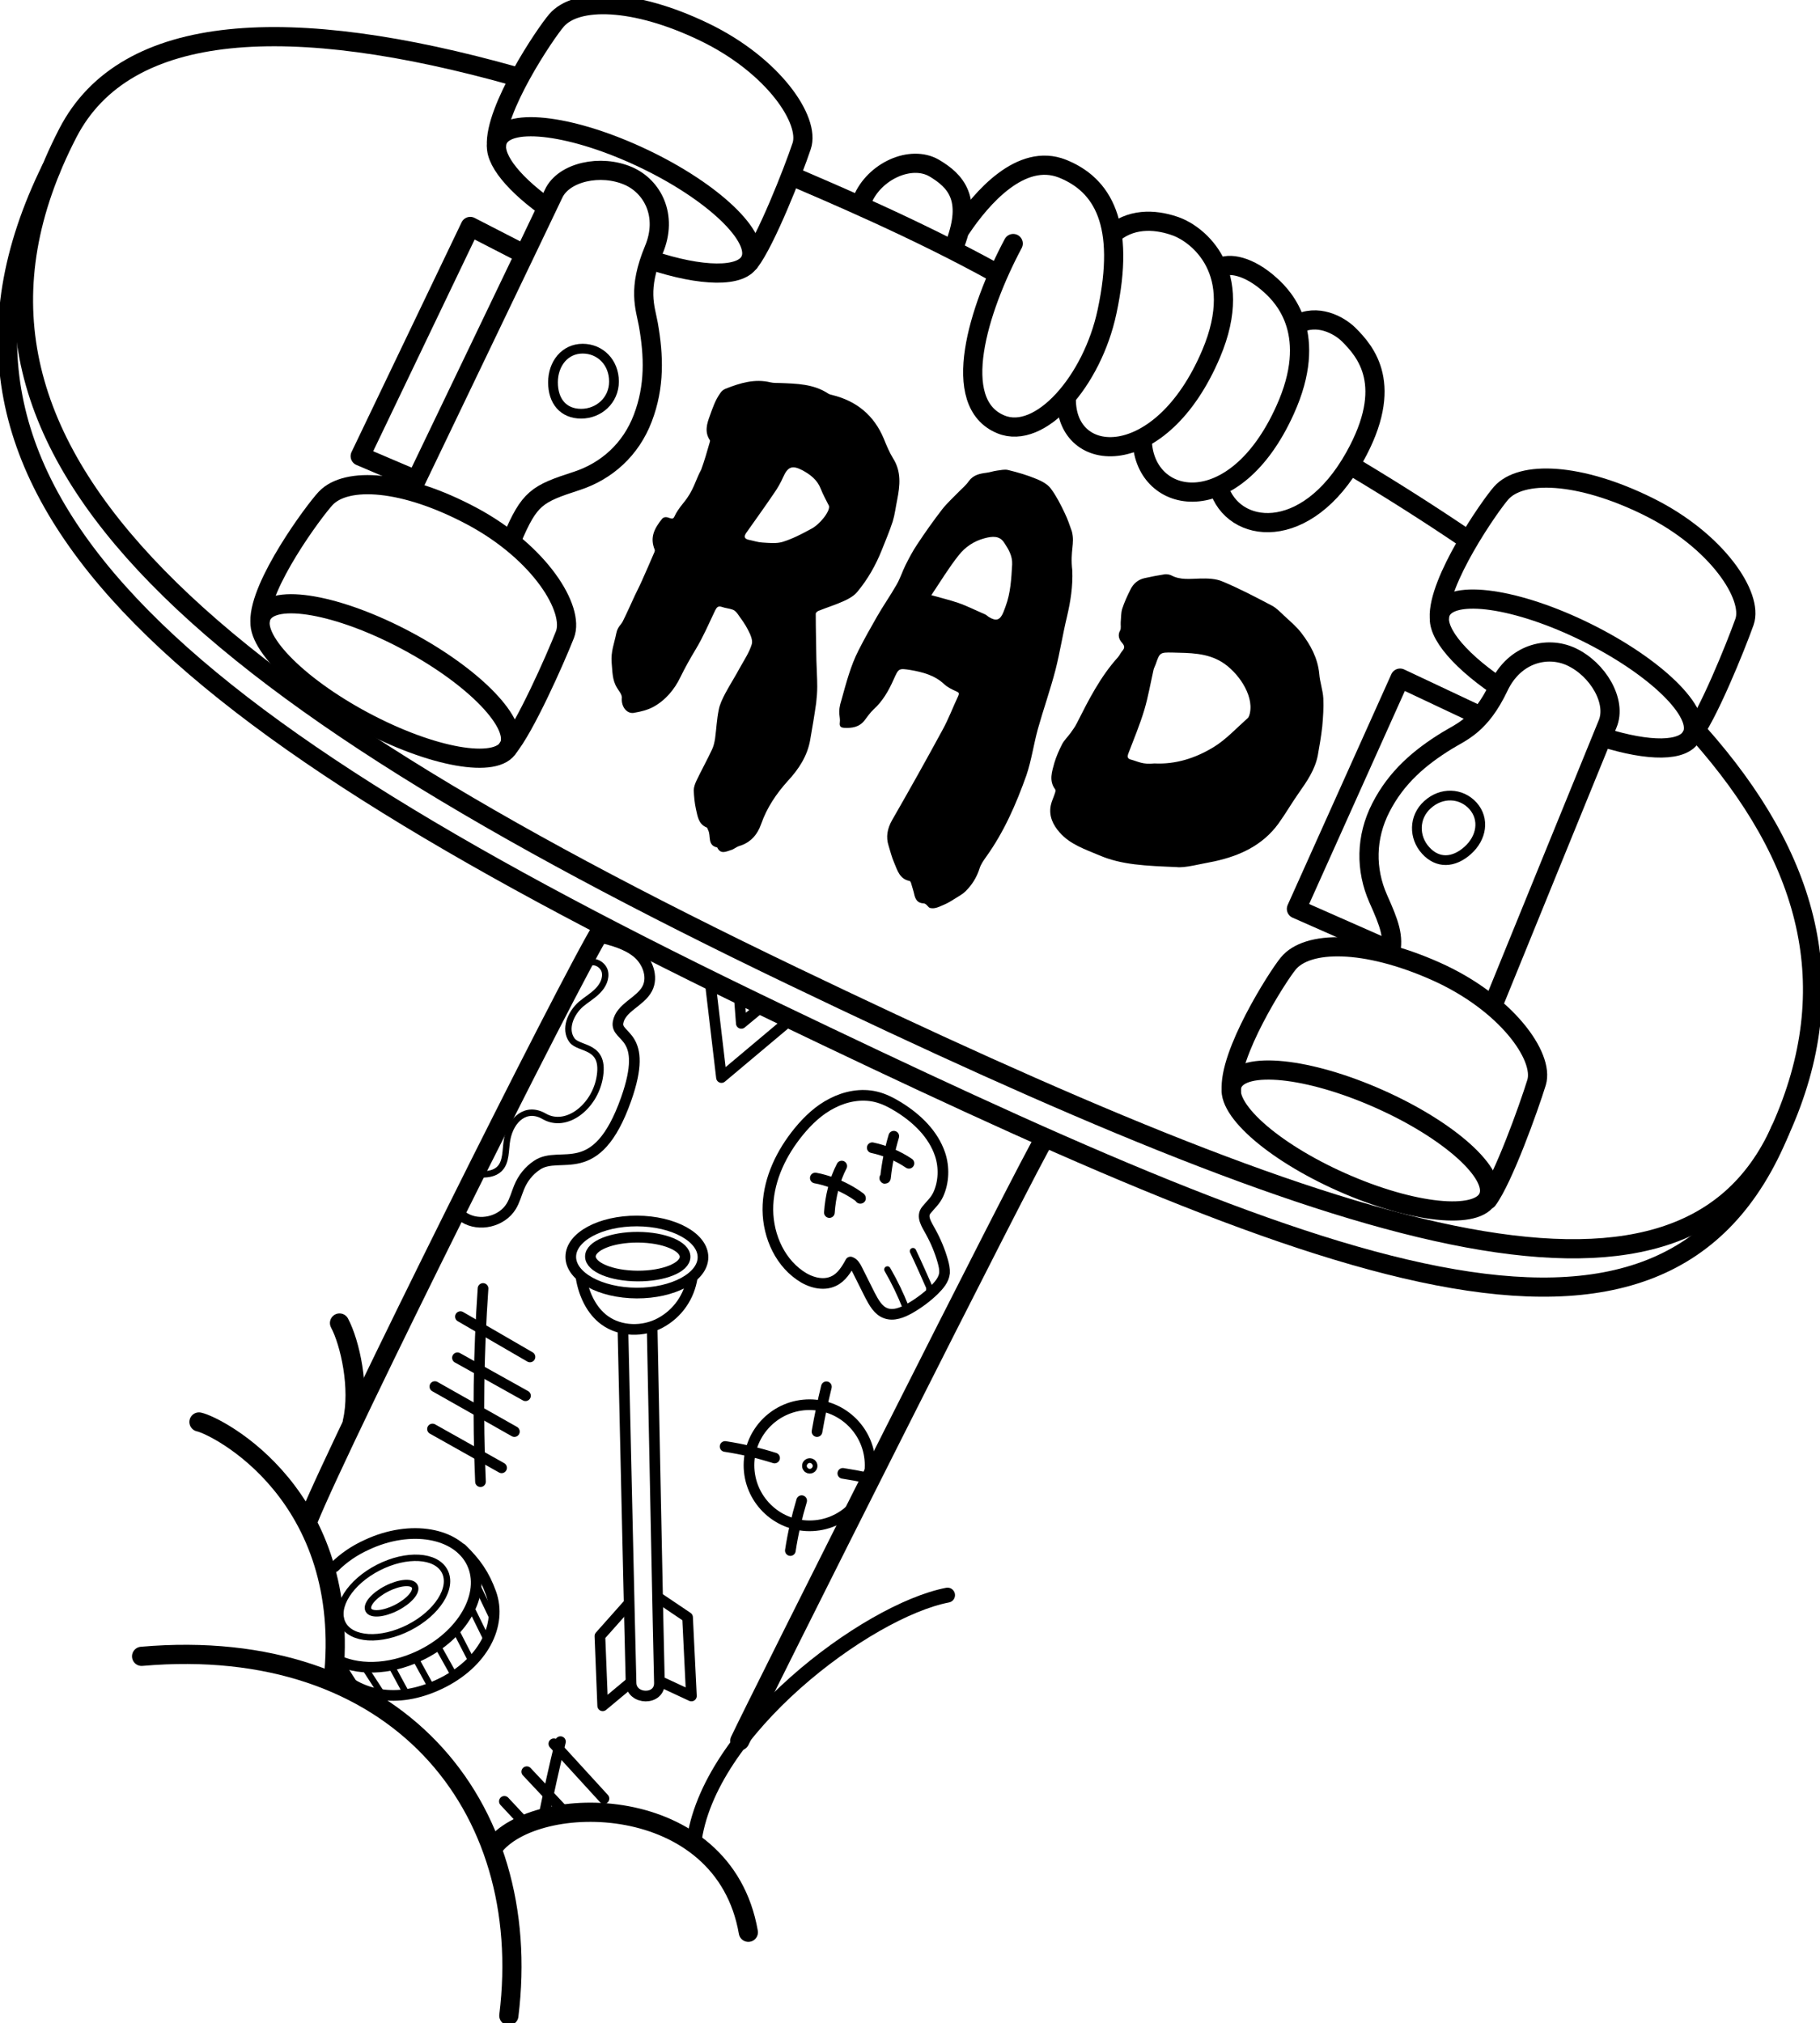 <?xml version="1.0" encoding="utf-8"?>
<!-- Generator: Adobe Illustrator 27.7.0, SVG Export Plug-In . SVG Version: 6.00 Build 0)  -->
<svg version="1.1" id="Layer_1" xmlns="http://www.w3.org/2000/svg" xmlns:xlink="http://www.w3.org/1999/xlink" x="0px" y="0px"
	 viewBox="0 0 853.4 948.7" style="enable-background:new 0 0 853.4 948.7;" xml:space="preserve">
<style type="text/css">
	.st0{fill:none;stroke:#000000;stroke-width:9;stroke-linecap:round;stroke-linejoin:round;stroke-miterlimit:10;}
	.st1{fill:none;stroke:#000000;stroke-width:7;stroke-linecap:round;stroke-linejoin:round;stroke-miterlimit:10;}
	.st2{fill:none;stroke:#000000;stroke-width:5;stroke-linecap:round;stroke-linejoin:round;stroke-miterlimit:10;}
	.st3{fill:none;stroke:#000000;stroke-width:3;stroke-linecap:round;stroke-linejoin:round;stroke-miterlimit:10;}
	.st4{fill:none;stroke:#000000;stroke-width:3;stroke-linecap:round;stroke-linejoin:round;stroke-miterlimit:10;}
	.st5{fill:none;stroke:#000000;stroke-width:9;stroke-linecap:round;stroke-linejoin:round;stroke-miterlimit:10;}
	.st6{fill:none;stroke:#000000;stroke-width:4.57;stroke-linecap:round;stroke-linejoin:round;stroke-miterlimit:10;}
</style>
<g id="Layer_3">
	<g id="arm">
		<path class="st0" d="M66.4,776.7c119-10.4,184.4,69.6,172.2,168.5"/>
		<path class="st0" d="M231.2,866.4c19.5-26.3,108.1-26.9,119.7,39.7"/>
		<path class="st1" d="M325.3,864.6c6.1-53.1,81.2-109.3,119-116.6"/>
		<path class="st0" d="M93.3,666.8c8.5,1.8,72.6,34.2,62.9,121.5"/>
		<path class="st0" d="M159.2,620.4c4.9,9.2,9.7,30.5,6,46.4"/>
		<path class="st0" d="M144.6,712.6c15.9-39.1,122.1-252.1,138-277.8"/>
		<path class="st0" d="M489.8,533.9c-6.2,9-135.5,266.5-142.9,282.4"/>
		<g id="tats">
			<g id="shape_00000063618846738606964010000011089401411281818037_">
				<path class="st2" d="M217.6,570.9c7.1,4.5,17.7,2,22.1-5.2c1.7-2.8,2.5-6,3.7-8.9c1.7-4.2,4.6-7.9,8.4-10.4
					c11-7.5,27.8,8.6,41.8-31c10.9-30.9-5-28.4-3.8-35.9c1.2-7.1,10.4-9.6,13.7-15.9c2.9-5.6,0.1-12.9-4.8-16.9s-11.3-5.7-17.4-7.2"
					/>
				<path class="st3" d="M275.8,451.9c2.7-2,6.9,0.3,7.8,3.6c0.8,3.3-0.9,6.7-3.3,9.1c-2.3,2.4-5.3,4.1-7.9,6.3
					c-4.8,4.2-8,11.7-4.2,16.9c3.4,4.6,16,1.9,12.9,18c-2.6,13.4-15.6,23.6-25.9,17.7c-8.4-4.9-15.6,1.3-17.4,10.8
					c-0.9,4.9-0.2,10.7-3.8,14c-2.1,1.9-5,2.4-7.8,2.4"/>
			</g>
			<g id="skull">
				<g>
					<g>
						<path id="XMLID_00000122698622451086229680000004149049087200177582_" class="st2" d="M436.2,577.3c2.5,4.5,4.5,9.2,5.9,14.2
							c0.5,1.8,0.9,3.6,0.8,5.4c-0.3,3.2-2.6,5.8-4.9,8.1c-3.4,3.3-7.3,6.2-11.5,8.6c-3.4,1.9-7.5,3.6-11.2,2.2
							c-3.6-1.3-5.6-5.1-7.4-8.5c-2-4-4-8-6-12c-0.7-1.4-1.6-3-3.1-3.5c-1.9,3.5-4.2,7.2-7.8,8.9c-5.1,2.5-11.4,0.6-16-2.7
							c-10.3-7.2-15.5-20.4-14.9-33s6.4-24.5,14.4-34.3c4.4-5.4,9.6-10.3,15.8-13.4c6.2-3.2,13.5-4.6,20.3-3
							c3.9,0.9,7.5,2.8,10.9,4.9c8.5,5.3,16.1,12.6,19.3,22.1c2,6,1.8,12.9-0.8,18.7c-1.4,3.1-3.6,4.9-5.6,7.4
							C431.9,570.4,434.4,574,436.2,577.3z"/>
					</g>
				</g>
				<path class="st2" d="M394.7,546.8c-3.3,6.3-5.3,14.1-5.8,21.8"/>
				<path class="st2" d="M382.3,552.4c2.8,0.5,5.5,1.3,8.2,2.3c4.5,1.7,8.9,4,12.8,6.9c0.1,0.1,0.2,0.2,0.2,0.3s-0.3,0-0.2-0.1"/>
				<path class="st2" d="M419.1,532.8c-1.9,6.4-3.2,12.9-3.9,19.5c0,0.1-0.1,0.3-0.2,0.3s-0.2-0.2-0.1-0.2"/>
				<path class="st2" d="M409,538.2c6.1,1.3,12,3.8,17.2,7.3"/>
				<path class="st3" d="M416.1,595.3c3.3,5.7,6.2,11.7,8.6,17.8"/>
				<path class="st3" d="M428.1,586.7c2.8,5.9,5.4,11.8,8,17.7c0.1,0.2,0,0.3-0.2,0.3c-0.1,0-0.2-0.3-0.1-0.3"/>
			</g>
			<g id="arrow">
				<g>
					<g>
						<polyline id="XMLID_00000176013013953380156420000015279110406244175758_" class="st2" points="309.2,749.5 322.4,758.4 
							324.2,795.3 309.6,788.5 						"/>
					</g>
				</g>
				<polyline class="st2" points="294.1,752.8 281.3,767.2 282.6,799.9 295.2,789.4 				"/>
				<g>
					<g>
						<path id="XMLID_00000092457385198987693490000017077792917088220304_" class="st2" d="M292.1,623.7c0,0,3.6,159.9,3.8,165.5
							c0.2,8,13.6,8.4,13.3-0.2c-0.2-4.1-3.4-166-3.4-166"/>
					</g>
				</g>
				<g>
					<g>
						<path id="XMLID_00000126322573558989896020000007727443742796847797_" class="st2" d="M272.5,599.3c1.3,7.6,4.8,15.3,11,19.8
							c7.4,5.4,18.1,5.6,26.2,1.2c8.1-4.4,13.5-12.2,14.9-21.3"/>
					</g>
				</g>
				
					<ellipse id="XMLID_00000168804313424742074910000010667048552303840952_" transform="matrix(4.124327e-03 -1 1 4.124327e-03 -292.1 885.622)" class="st2" cx="298.6" cy="589.5" rx="16.9" ry="31"/>
				
					<ellipse transform="matrix(4.124327e-03 -1 1 4.124327e-03 -291.496 885.94)" class="st2" cx="299.1" cy="589.3" rx="9.1" ry="22.2"/>
			</g>
			<g id="coin">
				<g>
					<g>
						<path id="XMLID_00000140013557851093000990000011983994594553601179_" class="st2" d="M216.5,726.3
							c6.6,6.4,10.6,12.1,13.7,20.7c5.4,14.9-3.6,33-24,42.7s-38.1,5.3-49-6.3"/>
					</g>
				</g>
				<g>
					<g>
						<path id="XMLID_00000060006220744460900280000004607867624274994332_" class="st2" d="M156.8,734.8c4.1-4.1,9.2-7.7,15.2-10.4
							c20.4-9.6,42.5-5.8,49.3,8.6c6.8,14.4-4.3,33.9-24.7,43.5c-14.4,6.8-29.5,6.9-39.7,1.3"/>
					</g>
				</g>
				
					<ellipse transform="matrix(0.89 -0.455 0.455 0.89 -320.8 166.114)" class="st4" cx="184.7" cy="749.5" rx="26.9" ry="15.8"/>
				
					<ellipse transform="matrix(0.89 -0.455 0.455 0.89 -321.041 165.689)" class="st4" cx="183.7" cy="749.8" rx="12.2" ry="5"/>
				<line class="st3" x1="171.1" y1="782.1" x2="179" y2="794.3"/>
				<line class="st3" x1="158.8" y1="778.1" x2="166.6" y2="790.3"/>
				<line class="st3" x1="183.8" y1="781.7" x2="190.4" y2="793.9"/>
				<line class="st3" x1="195" y1="778.1" x2="202.1" y2="791"/>
				<line class="st3" x1="205.7" y1="772.7" x2="212.8" y2="785.4"/>
				<line class="st3" x1="214.1" y1="765.3" x2="221" y2="778.7"/>
				<line class="st3" x1="221" y1="754.1" x2="228.6" y2="769.6"/>
				<line class="st3" x1="223.7" y1="743.5" x2="231.2" y2="759.2"/>
			</g>
			<g id="target">
				<circle class="st2" cx="379.6" cy="687.1" r="28.4"/>
				<path class="st2" d="M387.5,650.3c-1.7,7-3.2,14-4.4,21"/>
				<path class="st2" d="M375.9,703.7c-2.3,7.7-4.1,15.5-5.3,23.4"/>
				<path class="st2" d="M340,678.3c7.9,1.2,15.6,3,23.2,5.4"/>
				<path class="st2" d="M395.2,690.9c3.9,0.6,7.7,1.3,11.5,2.1"/>
				<circle class="st2" cx="379.7" cy="687.4" r="1.1"/>
			</g>
			<g id="counts">
				<line class="st2" x1="202.8" y1="670.1" x2="235.2" y2="688.3"/>
				<line class="st2" x1="203.9" y1="650.2" x2="241.2" y2="671.3"/>
				<line class="st2" x1="214.5" y1="636.7" x2="246.4" y2="654.5"/>
				<line class="st2" x1="215.9" y1="617.4" x2="248.5" y2="636.3"/>
				<path class="st2" d="M225.3,694.8c-1.3-30.2-0.9-60.4,1.2-90.6"/>
				<line class="st2" x1="236.5" y1="844.7" x2="246.3" y2="855.2"/>
				<line class="st2" x1="247" y1="830.8" x2="265.3" y2="850.3"/>
				<line class="st2" x1="259.7" y1="817.7" x2="283.2" y2="843.4"/>
				<path class="st2" d="M254.9,852.2c2.4-11.9,5-23.7,7.9-35.5"/>
			</g>
			<g>
				<polyline class="st2" points="333.2,462.1 338.3,505.3 369.6,479 				"/>
				<polyline class="st2" points="346.7,468 347.6,479.9 356.9,472.2 				"/>
			</g>
		</g>
		<path class="st0" d="M447.9,114.3c7.9-21.1,0.4-29.4-9.9-35.5c-10.9-6.3-28.1,1.4-33.7,15.1"/>
		<path class="st0" d="M475.1,114.2C458.7,145,445,189,469.3,199c18.4,7.6,42.9-20.3,49.8-52.9c8.8-41.1-2-59.4-20.9-67
			c-19.4-7.7-37.9,13.6-47.6,28.1"/>
		<path class="st0" d="M500,187c-0.4,31.6,44.4,34.4,67.9-21.1c16.6-39.2-6.9-56-15.9-59.5c-8.7-3.3-20.3-4.6-29.5,2.7"/>
		<path class="st0" d="M535.6,206.9c1.3,30.2,43.2,38.2,67-14.7c15.9-35.2-0.3-52.6-6.9-58.5c-9.9-9-19.6-10.9-24-7.9"/>
		<path class="st0" d="M571.4,228.4c6.5,22.2,41,26.6,63.8-14.1c18.9-33.8,5.2-49.4-2.8-57.4c-4.6-4.5-14.7-10-24.4-4.7"/>
	</g>
	<path class="st0" d="M241.6,35.8C136.5,6.2,59,9.7,31.8,62.4C-43.9,209.2,91.1,323,371.7,457.7c254.1,122,415.7,177.6,463.1,72.3
		c30.4-67.5,13.6-127.8-38.3-186.2"/>
	<path class="st0" d="M467,128c-38-21-79-38.2-94.7-45"/>
	<path class="st0" d="M687,252.3c-16.1-10.9-33.2-21.8-51.2-32.6"/>
	<path class="st0" d="M23.9,79.3c-74.6,152.1,59.3,260.6,339.9,395.3c254.1,122,416.4,189.4,471,55.3"/>
	<g>
		
			<ellipse transform="matrix(0.406 -0.914 0.914 0.406 -110.316 900.652)" class="st0" cx="638" cy="535.2" rx="21.4" ry="65.6"/>
		<path class="st0" d="M697.6,562.6c7.3-9.9,19.2-43,22.9-55c3.7-12.2-14.3-37.5-47.4-52.2c-33.1-14.7-60.2-14.5-69.1-3.5
			c-5.1,6.2-28.2,42.6-26.6,59.6"/>
	</g>
	<g>
		<path class="st0" d="M702,321.6c-19.2-13.2-30.2-27-26.3-34.9c5.2-10.6,35.8-6.2,68.3,9.9s54.6,37.7,49.3,48.3
			c-3.8,7.7-20.1,7.6-41.5,0.9"/>
		<path class="st0" d="M792.9,345.6c7.7-9.6,20.9-42.2,25.1-54c4.2-12-12.8-38.1-45.2-54.1s-59.5-16.9-68.9-6.3
			c-5.3,6-29.9,41.4-29,58.5"/>
	</g>
	<g>
		
			<ellipse transform="matrix(0.471 -0.882 0.882 0.471 -185.975 328.373)" class="st5" cx="180.7" cy="319.2" rx="21.4" ry="65.6"/>
		<path class="st0" d="M238.1,350.8c7.9-9.3,22.2-41.5,26.8-53.2c4.6-11.9-11.6-38.4-43.5-55.5c-32-17.1-59-18.7-68.7-8.4
			c-5.5,5.9-31.1,40.5-30.8,57.6"/>
	</g>
	<g>
		<path class="st0" d="M255.7,96.8c-16.5-12-25.6-24.1-22.2-31.4c5.1-10.7,35.7-6.6,68.4,9s55,37,49.9,47.7
			c-3.9,8.2-23,7.7-46.4-0.1"/>
		<path class="st0" d="M351.5,122.9c7.5-9.7,20.4-42.4,24.4-54.4c4.1-12-13.2-37.9-45.9-53.6s-59.7-16.1-69-5.4
			c-5.3,6.1-29.3,41.8-28.2,58.9"/>
	</g>
	<g>
		<path class="st0" d="M193,229.7c0,0,63.2-131.6,66.6-138.9c4.8-10.2,22.1-13.9,35-8.3c11.3,4.9,18.7,18.6,12,34.6
			c-7.7,18.5-4.1,26.9-2.6,35c2.6,14.7,3.1,29.1-2.6,44c-5.6,14.7-16.9,24.8-30.9,29.4c-18.8,6.1-22.2,7.9-30.5,27.5"/>
		<path class="st6" d="M287.9,178.9c0,8.8-7.1,15.1-15.4,15.1s-13.2-5.8-13.2-14.7c0-8.8,5.6-15.8,13.9-15.8S287.9,170,287.9,178.9z
			"/>
		<polyline class="st0" points="245.4,119 220.5,106.2 168.9,213.9 194.5,224.8 		"/>
	</g>
	<g>
		<path class="st0" d="M700.5,470.3c0,0,50.2-123.3,53.3-130.8c4.4-10.4-4.4-25.7-17.2-31.6c-11.2-5.1-26.4-1.5-33.8,14.1
			c-8.6,18.1-17.3,21-24.3,25.3c-12.7,7.8-23.7,17.1-31,31.4c-7.2,14-7.2,29.2-1.3,42.6c5.4,12.1,7.5,17.8,5.7,26"/>
		<path class="st6" d="M669.4,377.3c-6.6,5.9-6.5,15.4-0.9,21.5c5.6,6.2,13.1,5.9,19.7,0c6.6-5.9,8-14.7,2.5-20.9
			C685.1,371.7,675.9,371.4,669.4,377.3z"/>
		<polyline class="st0" points="651.4,445.4 607.9,426.2 656.5,318 693.2,335.3 		"/>
	</g>
	<path d="M551.7,406.6c-14.5-0.6-25.7-1-36.2-5.5c-6.6-2.8-13.7-5.1-18.6-10.7c-3.1-3.5-5.2-7.7-4.2-12.7c0.4-2,1.4-3.9,2-5.9
		c0.2-0.5,0.3-1.3,0.1-1.6c-3.1-4.1-1.5-8.4-0.4-12.5c0.9-3,2.2-5.9,3.6-8.7c1-1.9,2.7-3.5,4-5.3c1-1.4,2.1-2.9,2.9-4.5
		c5.5-10.9,11-21.8,19.3-31c0.8-0.9,1.2-2,2-2.9c1.2-1.4,1.3-2.3-0.1-3.9c-1.2-1.3-2.2-3.4-0.9-5.7c0.6-1,0.2-2.6,0.3-3.9
		c0.2-2.1,0.1-4.3,0.7-6.3c1-3.1,2.4-6.1,3.9-9.1c1.3-2.7,3.5-4.6,6.6-5.3c3.1-0.7,6.3-1.3,9.5-1.8c1-0.1,2.1,0.1,3,0.5
		c4.3,2.3,8.8,1.6,13.4,1.5c3.6-0.1,7.5,0,10.7,1.4c7.9,3.3,15.5,7.3,23.1,11.3c2.1,1.1,3.9,3,5.7,4.7c2.8,2.6,5.8,5.1,8.1,8.1
		c4.3,5.6,7.7,11.8,8.4,19.2c0.3,3.9,1.7,7.7,1.9,11.5c0.2,4.4-0.1,8.8-0.5,13.2c-0.5,4.6-1.3,9.1-2.1,13.6c-1.3,6.6-5,12-8.8,17.4
		c-3.4,4.8-6.3,9.9-9.7,14.6c-7.4,10.1-18,15-29.9,17.6C562.4,405.2,555.5,407.1,551.7,406.6z M541.3,358c10,0.5,19.2-2.5,27.5-7.5
		c6-3.6,10.9-9,16.2-13.7c0.6-0.5,0.9-1.6,1.1-2.5c1.8-8.8-6-19.4-13.1-23.8s-15.2-4.3-23.2-4.5c-5.9-0.1-6,0-7.9,5.5
		c-0.3,0.9-0.8,1.7-1,2.6c-1.4,6.2-2.5,12.6-4.3,18.7c-2.1,7-4.9,13.7-7.5,20.5c-0.6,1.6-0.4,2.5,1.2,2.9
		C533.7,357.1,535.8,358.6,541.3,358z"/>
	<path d="M502.8,267.5c0.3,7.4-0.8,14.5-2.5,21.7c-2,8.3-3.3,16.8-5.4,25c-2.4,9.2-5.6,18.3-8.2,27.5c-2,7.2-3,14.7-5.4,21.8
		c-4.8,13.5-10.5,26.6-18.9,38.3c-1.2,1.7-2.5,3.5-3.1,5.5c-1.3,4.1-3.5,7.6-6.5,10.6c-1.3,1.3-3.1,2.3-4.7,3.3
		c-1.8,1.1-3.6,2.3-5.6,3.1c-2,0.8-3.9,2-6.3,1.5c-1.1-0.2-1.7-2.3-3.4-2.2c-2.6-0.2-3.6-1.9-4.1-4.2c-0.4-1.8-1-3.5-1.5-5.3
		c-0.1-0.4-0.4-0.9-0.7-1c-4.7-0.9-5.7-5-7.2-8.5c-1.1-2.5-1.8-5.3-2.6-7.9c-1.4-4.3-0.6-8.2,1.6-12.1c8.1-14.1,16-28.2,23.7-42.4
		c2.8-5.1,4.8-10.5,7.3-15.8c0.5-1.2,0.5-1.6-0.9-2.2c-2-0.9-4.1-1.9-5.7-3.4c-4.5-4.2-10-5.6-15.7-6.6c-5.7-0.9-5.6-0.8-8,4.5
		c-2.3,5.2-5.1,10.1-9.4,14c-1.6,1.5-2.9,3.4-4.2,5.1c-2.5,3.2-5.8,3.7-9.6,3.5c-1.3-0.1-2.3-0.5-2-2.5c0.4-2.9-1.3-4.2,0.8-10.7
		c2.2-7.9,4.3-16,8-23.2c2.7-5.3,5.6-10.5,8.6-15.7c2.9-5.1,6.3-9.9,9.2-15c1.7-2.9,2.7-6.2,4.2-9.2c1.7-3.4,3.5-6.8,5.6-9.9
		c3.7-5.6,7.6-11.1,11.7-16.4c2.3-2.9,5.1-5.4,7.7-8.1c1.6-1.6,3.4-3.1,4.7-5c2.1-2.9,5.1-3.5,8.2-3.9c1.7-0.2,3.3-0.8,4.9-1
		c1.7-0.2,3.6-0.7,5.3-0.3c4.5,1.1,9,2.4,13.3,4.2c2.5,1,5.3,2.5,6.8,4.6c2.6,3.5,4.6,7.5,6.5,11.5c1.3,2.7,2.3,5.6,3.3,8.5
		C504.1,255,501.7,258.1,502.8,267.5z M436.7,279.1c4.2,1.2,8.5,2.2,12.6,3.6c4.3,1.5,8.4,3.6,12.6,5.4c0.7,0.3,1.2,0.9,1.9,1.3
		c3.3,2,5.1,1.4,6.6-2.1c0.4-0.9,0.7-1.9,1.1-2.9c2.4-6.4,2.7-13,3.1-19.7c0.2-4.1-1.8-7.3-3.8-10.3c-2.1-3.2-5.4-3-9.1-2
		c-5,1.3-9.1,4.1-12.1,7.9C444.9,266.2,441,272.7,436.7,279.1z"/>
	<path d="M291.6,327c-0.1-1.6-1.5-3.1-2.3-4.5c-2.3-3.7-2.1-7.8-2.5-11.8c-0.4-5.3,1.2-8.8,2.2-13.8c0.6-3,2.3-4,3-5.5
		c2-4,3.8-8.1,5.7-12.2c1.1-2.3,2.3-4.6,3.3-6.9c2-4.5,4-9,5.9-13.5c0.1-0.3,0.2-0.7,0.1-1c-2.4-5.8-0.2-10,3.6-14.7
		c1.1-0.9,2.3-0.6,3.3-0.2c1.4,0.5,1.9,0.4,2.5-1s1.9-3.4,4-6c5-6,5.6-10.6,8.4-15.7c1.5-4.1,2.7-8.3,3.9-12.5
		c0.1-0.4,0.3-0.9,0.2-1.2c-2.7-4-1.4-7.9,0-11.7c1.3-3.6,2.5-7.2,4.8-10.4c0.5-0.9,1.5-1.7,2.5-2.1c6.8-2.7,13.7-4.8,21.1-3
		c1.4,0.3,2.8,0.3,4.3,0.3c7.9,0.3,15.9,0.4,22.8,5c0.5,0.3,1.1,0.5,1.7,0.6c11.5,2.8,19.7,9.5,24.3,20.5c1.3,3.2,2.6,6.4,4.4,9.3
		c3.9,6.2,3.2,12.7,1.9,19.3c-0.7,3.4-1.1,6.9-2.1,10.2c-1.5,4.6-3.4,9.1-5.2,13.6c-2.8,7-6.5,13.5-11.3,19.3
		c-1.5,1.9-3.9,3.3-6.1,4.3c-3.9,1.8-8.1,3.1-12.1,4.7c-0.6,0.2-1.4,0.9-1.4,1.4c0,7.3,0.2,14.5,0.3,21.8c0.1,4.1,0.4,8.2,0.4,12.3
		c0,2.6-0.2,5.1-0.5,7.7c-0.8,5.8-1.8,11.5-2.8,17.3c-1.3,7.6-5.4,13.8-10.5,19.3c-5.4,6-9.8,12.5-12.5,20.2
		c-1.7,4.9-4.9,8.7-10.2,10.3c-1.4,0.4-2.5,1.5-3.9,1.9c-2.3,0.7-4.9,2.2-6.5-1.2c-4.8-1-2.8-5.5-4.3-8.2c-0.2-0.4-0.3-1.1-0.7-1.2
		c-3.9-1.6-4.2-5.4-5-8.7c-0.6-2.8-0.9-5.8-1-8.7c0-1.5,0.6-3.1,1.3-4.6c2.3-4.8,4.9-9.5,7.2-14.4c0.8-1.6,1.2-3.5,1.5-5.3
		c0.6-4.5,0.8-9,1.7-13.4c0.5-2.7,1.8-5.3,3.1-7.8c2.2-4.1,4.7-8,6.9-12.1c2-3.6,4.3-7,5.5-10.9c0.6-1.9-0.7-4.7-1.8-6.8
		c-1.3-2.6-3.1-5-4.8-7.4c-0.6-0.8-1.4-1.7-2.3-2c-1.6-0.6-3.5-0.7-5.1-1.3c-1.9-0.6-2.4,0.2-3.2,1.7c-2.9,6.1-5.6,12.4-9.1,18.2
		c-2.6,4.3-5,8.6-7.2,13.1c-2.8,5.8-7,10.8-12.7,13.9c-2.6,1.4-5.7,2.2-8.7,2.7C294.2,335.1,291.1,331.6,291.6,327z M388.7,237.2
		c-1.3-2.6-2.8-5.3-3.9-8.1c-1.6-4.1-4.8-6.5-8.4-8.5c-4.9-2.6-7-1.8-9.2,3.2c-1.2,2.7-2.7,5.3-4.4,7.7c-4.2,6.2-8.6,12.3-12.9,18.4
		c-1.3,1.9-0.7,2.9,1.5,3.3c2,0.4,4,1.1,6,1.2c3.2,0.2,6.6,0.6,9.6-0.3c4.5-1.4,8.8-3.6,13-5.9C384.4,246.1,389.4,239.6,388.7,237.2
		z"/>
</g>
</svg>
